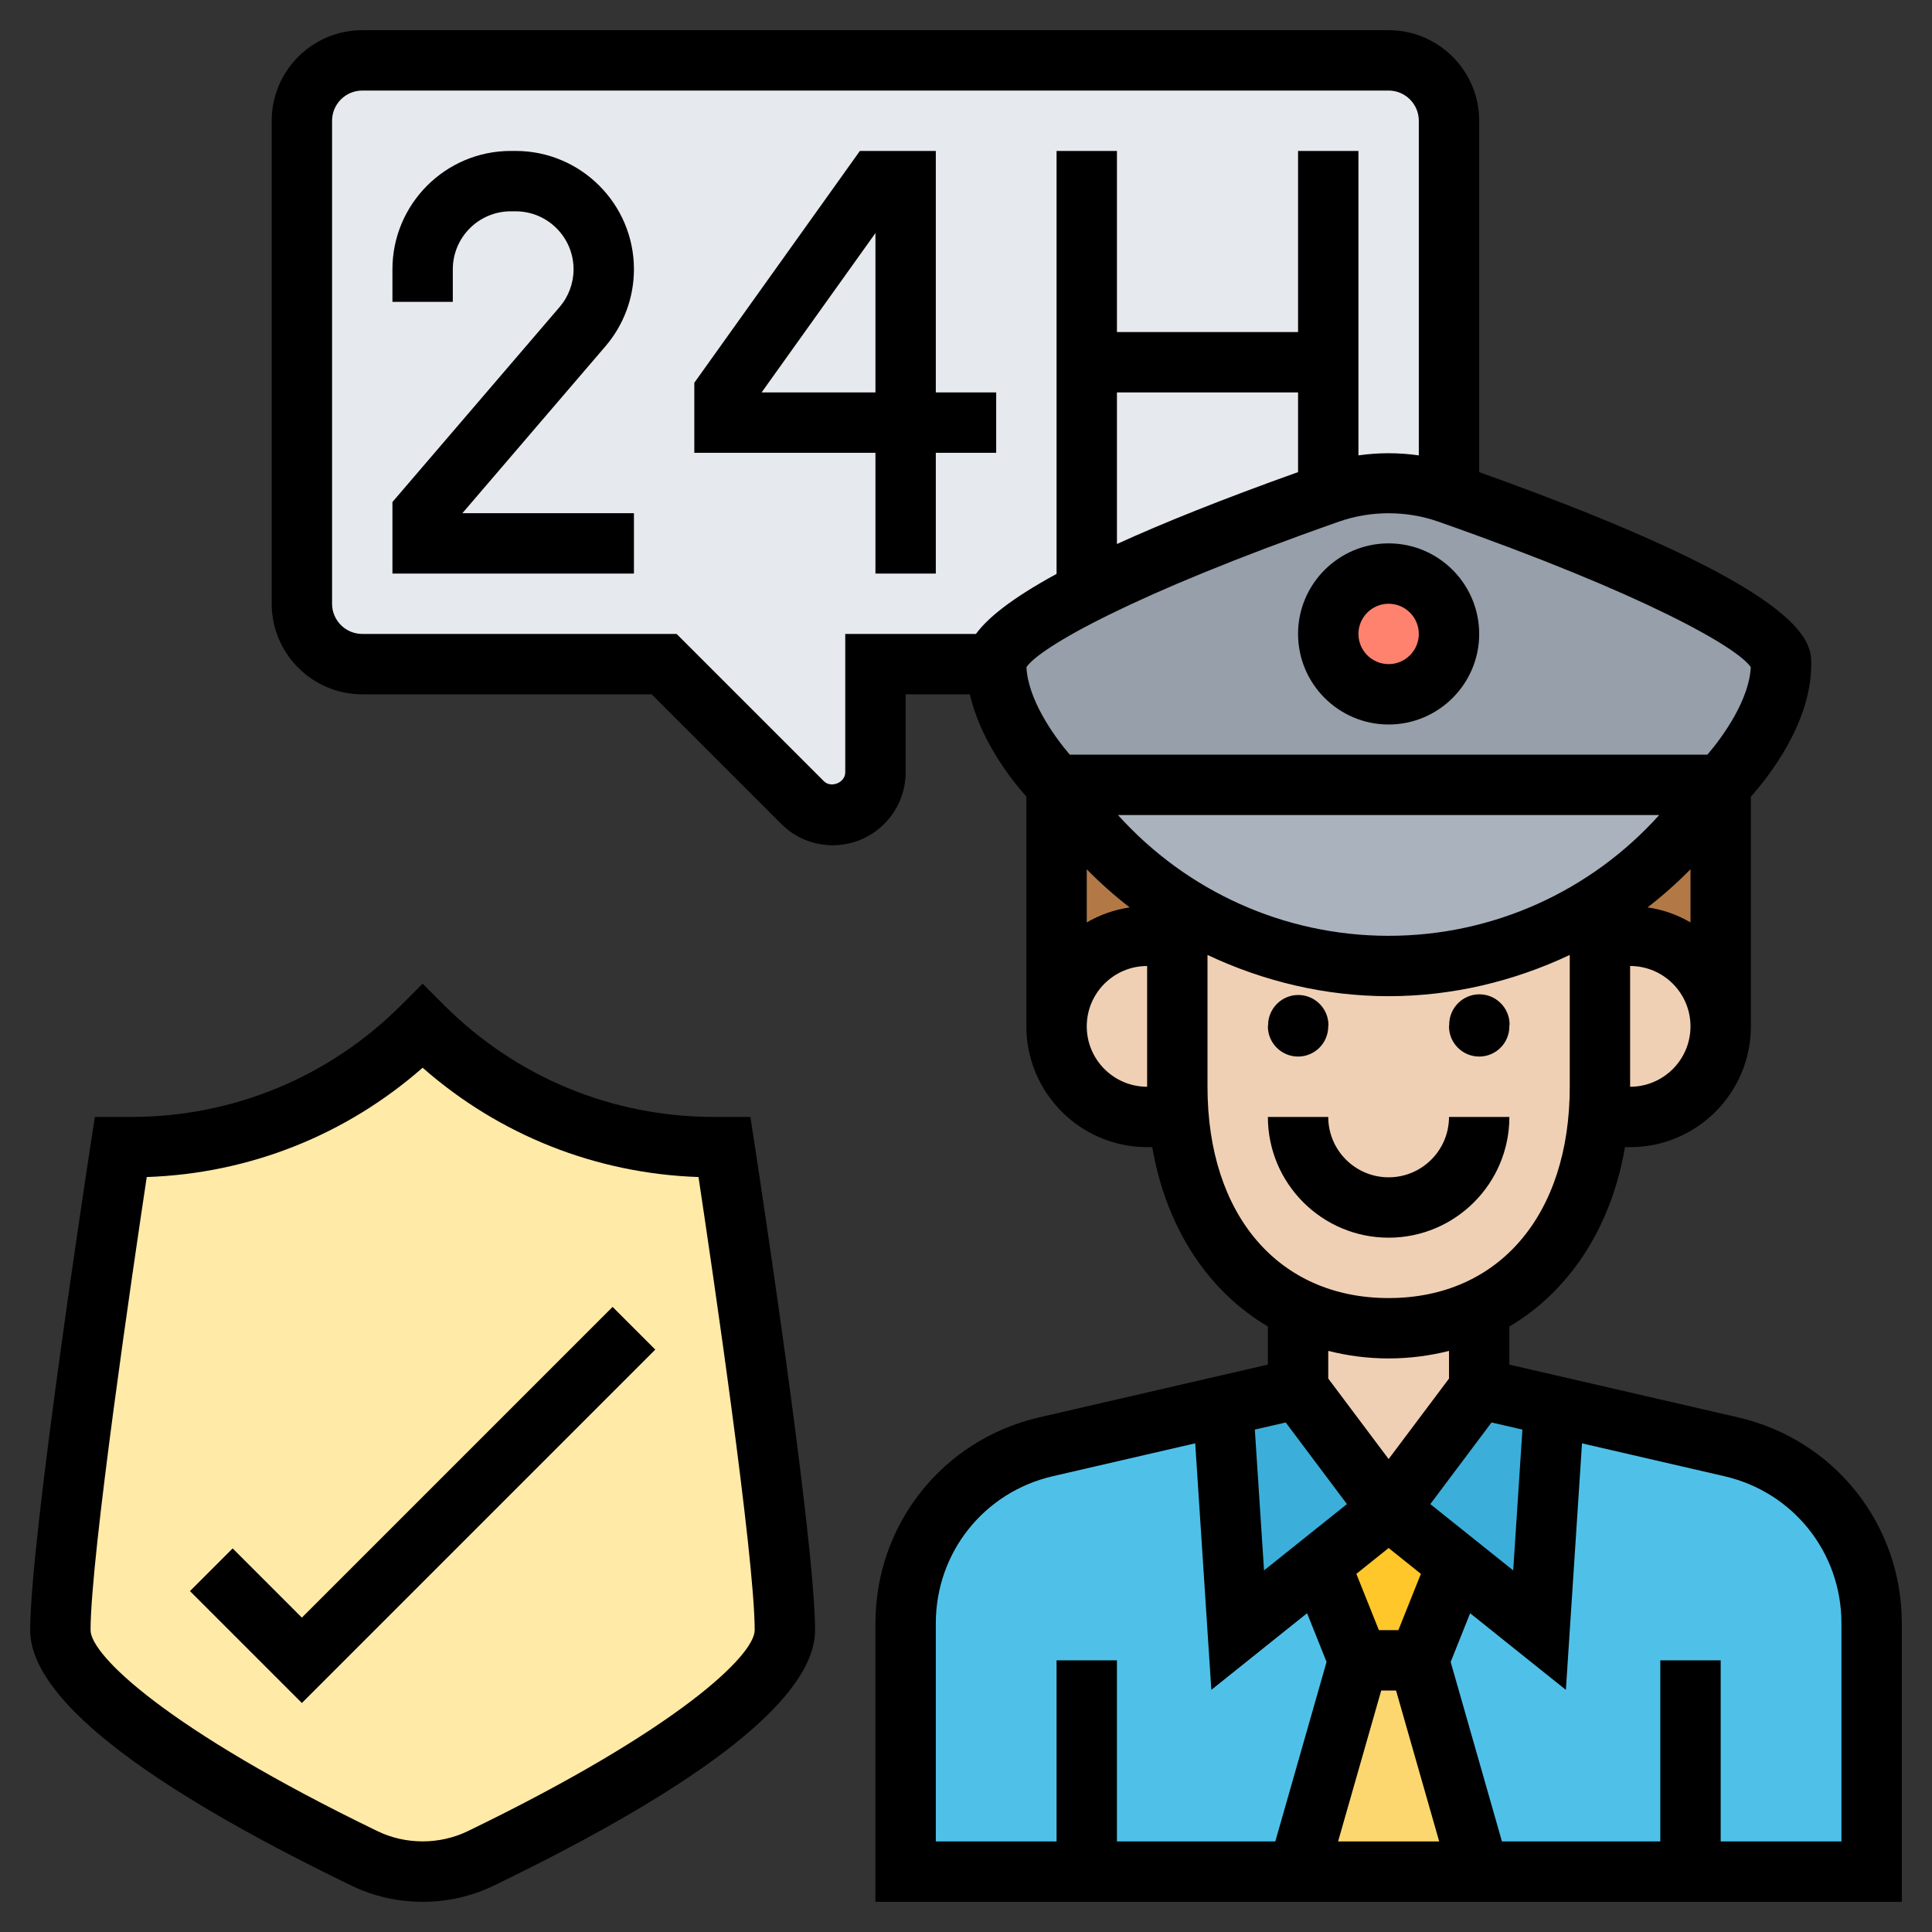 <svg id="Layer_5" enable-background="new 0 0 64 64" height="512" viewBox="0 0 64 64" width="512" xmlns="http://www.w3.org/2000/svg"><rect x="0" y="0" width="64" height="64" fill="#333333" stroke="none"/><g><g><g><path d="m47.943 16.272-.045-12.33c-.004-1.1-.907-1.997-2.007-1.993l-34 .123c-1.1.004-1.997.907-1.993 2.007l.058 16c.004 1.1.907 1.997 2.007 1.993l10-.036 4.607 4.573c.261.259.621.408 1.001.406.78-.003 1.408-.635 1.405-1.415l-.013-3.59 4-.014c-.002-.65 1.275-1.525 2.991-2.401l7.79-3.227c.063-.023.139-.051.198-.072.01 0 .02-.01.03-.01.629-.222 1.299-.335 1.969-.337s1.34.105 1.971.323c.01 0 .02.01.03.01z" fill="#e6e9ed"/></g><g><path d="m24.022 38.029s2.047 12.993 2.058 15.993c.009 2.46-7.387 6.297-10.043 7.596-.599.292-1.258.445-1.928.447s-1.331-.145-1.932-.433c-2.665-1.28-10.088-5.064-10.097-7.524-.011-3 1.942-16.007 1.942-16.007l.34-.001c3.63-.013 7.095-1.466 9.645-4.035 1.285 1.275 2.798 2.27 4.441 2.944 1.642.674 3.414 1.028 5.234 1.021z" fill="#ffeaa7"/></g><g><path d="m35.099 26.169c1.036 1.546 2.38 2.821 3.914 3.776l-.02.03.004 1-1 .004c-1.66.006-2.995 1.351-2.989 3.011l-.029-8z" fill="#b27946"/></g><g><path d="m56.978 25.91.029 8c-.003-.83-.346-1.579-.888-2.117s-1.293-.875-2.123-.872l-1 .004-.004-1.03-.01-.01c1.527-.956 2.852-2.25 3.876-3.794z" fill="#b27946"/></g><g><path d="m56.978 25.91-.119.18c-1.024 1.544-2.35 2.839-3.876 3.794-2.056 1.328-4.473 2.056-6.983 2.065-2.18.008-4.302-.534-6.176-1.528-.281-.149-.551-.308-.812-.477-1.533-.954-2.878-2.23-3.914-3.776l-.121-.18z" fill="#aab2bd"/></g><g><path d="m56.978 25.91-22 .08s-2.007-1.993-2.014-3.993c-.002-.65 1.274-1.525 2.991-2.401 2.615-1.329 6.25-2.673 7.988-3.299.01 0 .02-.01.03-.01.629-.222 1.299-.335 1.969-.337s1.34.105 1.971.323c.01 0 .02.01.03.01 2.884 1.01 11.014 3.98 11.02 5.62.008 1.999-1.985 4.007-1.985 4.007z" fill="#969faa"/></g><g><circle cx="45.96" cy="20.949" fill="#ff826e" r="2"/></g><g><path d="m36.109 61.985-6 .022-.03-8.23c-.01-2.79 1.911-5.227 4.629-5.857l5.855-1.371.517 7.418 2.722-2.19 1.281 3.175-1.975 7.007z" fill="#4fc1e9"/></g><g><path d="m56.108 61.913-7 .025-2.025-6.993 1.258-3.185 2.738 2.17.463-7.422 5.865 1.329c2.722.61 4.661 3.033 4.671 5.823l.03 8.23z" fill="#4fc1e9"/></g><g><path d="m47.083 54.946 2.025 6.992-6 .022 1.975-7.007z" fill="#fcd770"/></g><g><path d="m48.342 51.761-1.259 3.185-2 .007-1.281-3.176 2.263-1.828z" fill="#ffc729"/></g><g><path d="m43.051 45.96 3.014 3.989-2.263 1.828-2.722 2.19-.517-7.418v-.01z" fill="#3bafda"/></g><g><path d="m51.543 46.499v.01l-.464 7.422-2.737-2.17-2.277-1.812 2.986-4.011z" fill="#3bafda"/></g><g><path d="m43.041 43.3c.902.437 1.912.653 3.002.649s2.099-.228 2.998-.671l.01 2.66-2.986 4.011-3.014-3.989z" fill="#f0d0b4"/></g><g><path d="m53.996 30.92c.83-.003 1.581.334 2.123.872s.885 1.287.888 2.117c.006 1.66-1.329 3.005-2.989 3.011l-1.04.004c.029-.32.038-.66.036-1l-.018-5z" fill="#f0d0b4"/></g><g><path d="m52.996 30.924.018 5c.001.34-.008.68-.036 1-.173 2.041-.867 3.693-1.942 4.887-.568.622-1.236 1.124-1.995 1.467-.898.443-1.908.667-2.998.671s-2.101-.212-3.002-.649c-2.184-1.002-3.702-3.217-3.983-6.326-.031-.32-.042-.66-.044-1l-.018-5-.004-1 .02-.03c.261.169.531.328.812.477 1.874.993 3.996 1.536 6.176 1.528 2.51-.009 4.927-.738 6.983-2.065l.01.01z" fill="#f0d0b4"/></g><g><path d="m39.058 36.974-1.04.004c-.83.003-1.581-.334-2.123-.872s-.885-1.287-.888-2.117c-.006-1.66 1.329-3.005 2.989-3.011l1-.004.018 5c.002.341.013.681.044 1z" fill="#f0d0b4"/></g></g><g><path d="m24.858 37h-1.201c-3.381 0-6.559-1.316-8.95-3.707l-.707-.707-.707.707c-2.391 2.391-5.569 3.707-8.95 3.707h-1.201l-.13.848c-.082.534-2.012 13.11-2.012 16.152 0 2.197 3.577 5.042 10.632 8.459.741.359 1.537.541 2.368.541s1.627-.182 2.368-.541c7.055-3.417 10.632-6.262 10.632-8.459 0-3.042-1.93-15.618-2.012-16.152zm-9.362 23.659c-.934.452-2.059.452-2.992 0-6.973-3.377-9.504-5.832-9.504-6.659 0-2.456 1.422-12.093 1.861-15.009 3.398-.117 6.594-1.387 9.139-3.621 2.544 2.234 5.741 3.504 9.139 3.621.439 2.916 1.861 12.552 1.861 15.009 0 .827-2.531 3.282-9.504 6.659z"/><path d="m10 53.586-2.293-2.293-1.414 1.414 3.707 3.707 11.707-11.707-1.414-1.414z"/><path d="m21 8.92c0-2.162-1.758-3.92-3.92-3.92h-.16c-2.162 0-3.92 1.758-3.92 3.92v1.08h2v-1.08c0-1.059.861-1.92 1.92-1.92h.16c1.059 0 1.92.861 1.92 1.92 0 .458-.164.902-.462 1.25l-5.538 6.46v2.37h8v-2h-5.683l4.739-5.529c.609-.71.944-1.616.944-2.551z"/><path d="m31 5h-2.515l-5.485 7.68v2.32h6v4h2v-4h2v-2h-2zm-2 8h-3.771l3.771-5.279z"/><path d="m46 41c2.206 0 4-1.794 4-4h-2c0 1.103-.897 2-2 2s-2-.897-2-2h-2c0 2.206 1.794 4 4 4z"/><path d="m57.574 46.952-7.574-1.747v-1.262c1.992-1.179 3.372-3.276 3.83-5.942h.17c2.206 0 4-1.794 4-4v-7.611c.627-.705 2-2.464 2-4.389 0-.734-.008-2.434-11-6.361v-11.64c0-1.654-1.346-3-3-3h-34c-1.654 0-3 1.346-3 3v16c0 1.654 1.346 3 3 3h9.586l4.293 4.293c.456.456 1.062.707 1.707.707 1.331 0 2.414-1.083 2.414-2.414v-2.586h2.127c.348 1.518 1.357 2.809 1.873 3.389v7.611c0 2.206 1.794 4 4 4h.17c.458 2.666 1.838 4.764 3.83 5.942v1.262l-7.574 1.748c-3.195.738-5.426 3.543-5.426 6.821v9.227h34v-9.227c0-3.278-2.231-6.083-5.426-6.821zm-7.142.405-.305 4.664-2.746-2.196 2.028-2.704zm-4.432.976-2-2.667v-.916c.633.159 1.298.25 2 .25s1.367-.091 2-.249v.916zm1.069 3.803-.746 1.864h-.646l-.746-1.864 1.069-.856zm6.931-16.136v-4c1.103 0 2 .897 2 2s-.897 2-2 2zm2-5.444c-.431-.251-.908-.423-1.422-.498.501-.386.974-.808 1.422-1.262zm-23.67-9.556h-4.33v4.586c0 .338-.468.531-.707.293l-4.879-4.879h-10.414c-.551 0-1-.449-1-1v-16c0-.551.449-1 1-1h34c.551 0 1 .449 1 1v11.085c-.663-.095-1.337-.095-2 0v-10.085h-2v6h-6v-6h-2v14.011c-1.562.85-2.312 1.497-2.67 1.989zm10.67-8v2.639c-2.54.907-4.498 1.697-6 2.382v-5.021zm-8.998 9.1c.431-.643 3.47-2.405 10.357-4.822 1.05-.368 2.23-.368 3.281 0 6.887 2.417 9.926 4.179 10.357 4.822-.051 1.066-.895 2.267-1.437 2.9h-21.121c-.542-.633-1.386-1.834-1.437-2.9zm1.998 6.697c.448.454.921.876 1.422 1.262-.513.075-.991.247-1.422.498zm2 7.203c-1.103 0-2-.897-2-2s.897-2 2-2zm-.964-9h17.927c-2.272 2.525-5.508 4-8.964 4s-6.69-1.475-8.963-4zm2.964 9v-4.366c1.85.872 3.886 1.366 6 1.366s4.15-.494 6-1.366v4.366c0 4.252-2.355 7-6 7s-6-2.748-6-7zm2.591 11.121 2.028 2.704-2.746 2.196-.305-4.664zm-.345 13.879h-5.246v-6h-2v6h-4v-7.227c0-2.342 1.594-4.345 3.876-4.872l4.717-1.089.534 8.166 3.172-2.538.645 1.613zm2.08 0 1.429-5h.491l1.429 5zm16.674 0h-4v-6h-2v6h-5.246l-1.699-5.946.645-1.613 3.172 2.538.534-8.166 4.717 1.089c2.283.526 3.877 2.529 3.877 4.871z"/><path d="m49 35c.552 0 1-.448 1-1 0-.005-.003-.009-.003-.015.001-.018.01-.033.01-.051-.002-.55-.454-.998-1.004-.996s-.998.454-.996 1.004c0 .004.002.007.002.011 0 .017-.009.03-.009.047 0 .552.448 1 1 1z"/><path d="m43 35c.552 0 1-.448 1-1 0-.001-.001-.002-.001-.004.001-.014.008-.026.008-.04-.002-.55-.454-.998-1.004-.996s-.998.454-.996 1.004c0 .013-.007.023-.007.036 0 .552.448 1 1 1z"/><path d="m46 18c-1.654 0-3 1.346-3 3s1.346 3 3 3 3-1.346 3-3-1.346-3-3-3zm0 4c-.551 0-1-.449-1-1s.449-1 1-1 1 .449 1 1-.449 1-1 1z"/></g></g></svg>